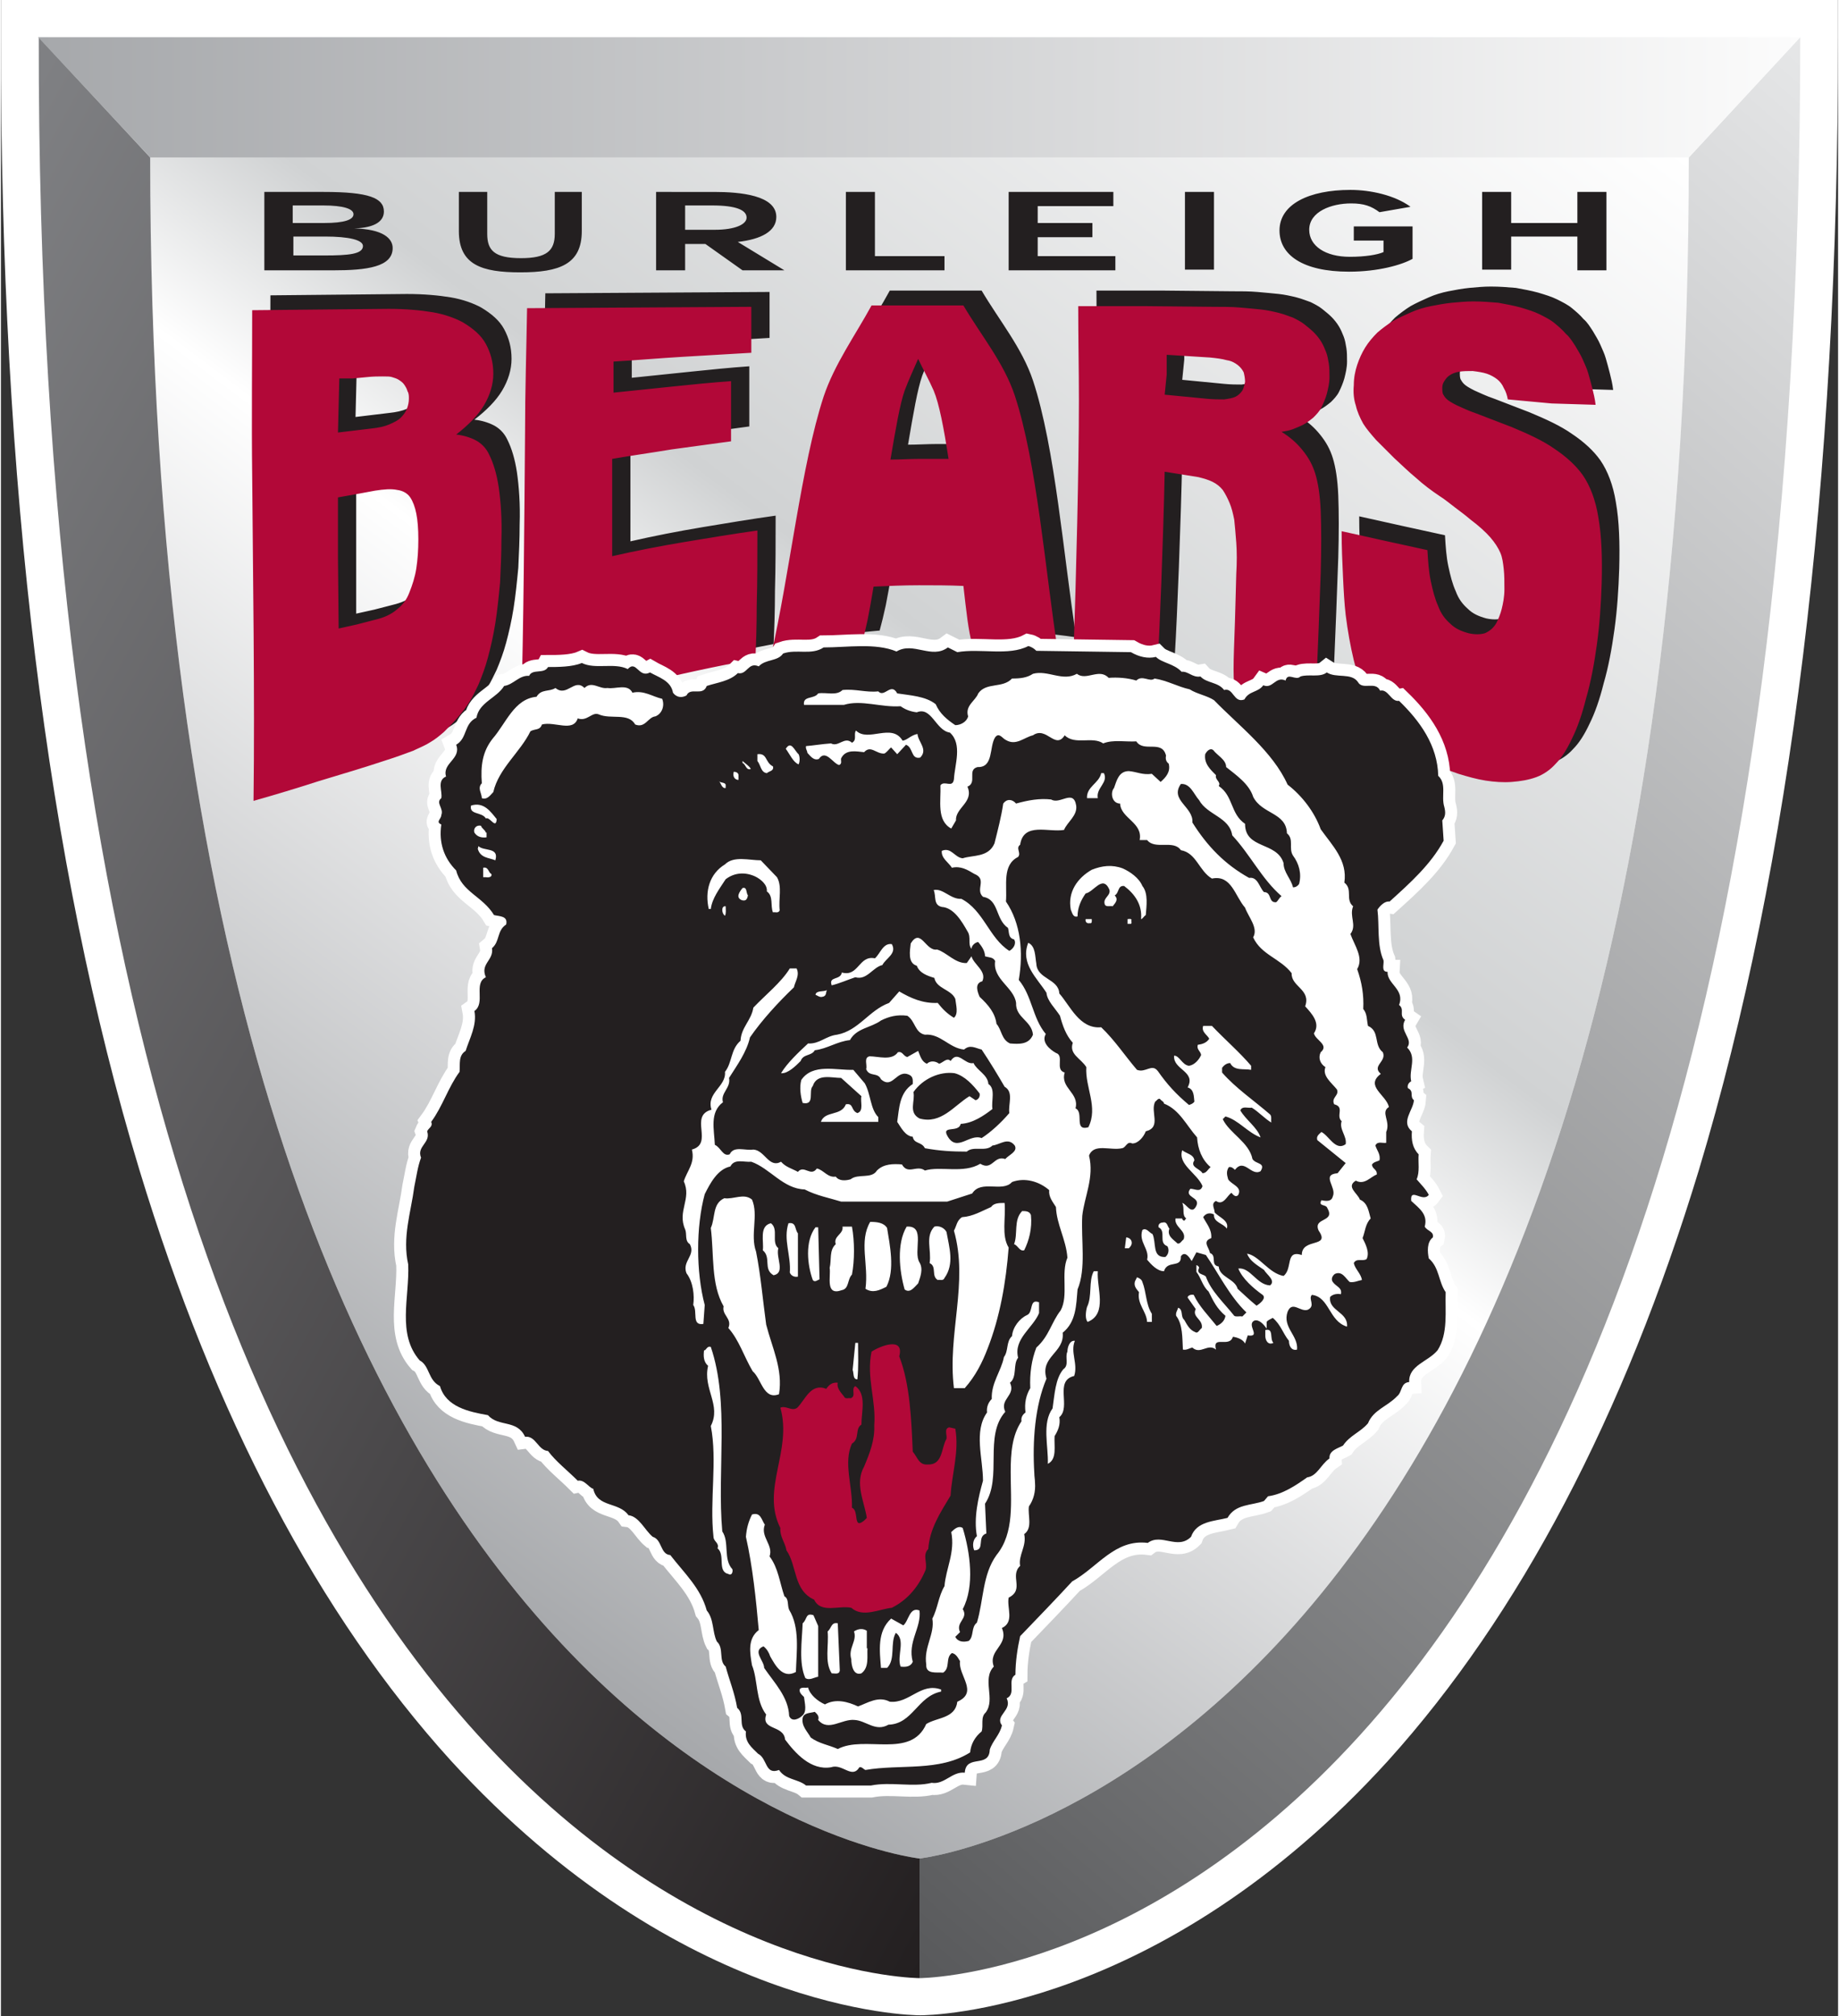 <svg xmlns="http://www.w3.org/2000/svg" xmlns:xlink="http://www.w3.org/1999/xlink" id="Layer_1" x="0px" y="0px" viewBox="0 0 272 298.3" style="enable-background:new 0 0 272 298.3;" xml:space="preserve" width="136" height="149"><rect x="0" y="0" width="272" height="298.3" fill="#333333" stroke="none"/> <style type="text/css"> .st0{fill:#FFFFFF;} .st1{fill:url(#SVGID_1_);} .st2{fill:url(#SVGID_00000070116715863250105570000009972656377712538301_);} .st3{fill:url(#SVGID_00000153707706463188887230000011136165652140062641_);} .st4{fill-rule:evenodd;clip-rule:evenodd;fill:#231F20;} .st5{fill-rule:evenodd;clip-rule:evenodd;fill:#B20838;} .st6{fill:#FFFFFF;stroke:#FFFFFF;stroke-width:3.556;stroke-miterlimit:3.864;} .st7{fill:#231F20;} .st8{fill:#B20838;} .st9{fill:url(#SVGID_00000086674897859144459630000007086515499103237263_);} </style> <g> <path class="st0" d="M272,0v5.5c0,66-7,122.4-20.6,167.6c-11.1,36.5-26.6,65.9-46,87.4c-33.9,37.3-67.9,37.7-69.3,37.7 c-1.4,0-35.5-0.5-69.5-37.7c-19.5-21.5-35-50.9-46.1-87.4C6.8,127.9-0.1,71.6,0,5.5L0,0H272z"></path> </g> <linearGradient id="SVGID_1_" gradientUnits="userSpaceOnUse" x1="43.691" y1="215.999" x2="211.006" y2="-6.034"> <stop offset="0" style="stop-color:#A6A8AB"></stop> <stop offset="0.436" style="stop-color:#FFFFFF"></stop> <stop offset="0.551" style="stop-color:#D0D2D3"></stop> <stop offset="1" style="stop-color:#FFFFFF"></stop> </linearGradient> <path class="st1" d="M136,23.3H22.1C22.1,262.4,136,275,136,275s113.9-12.6,113.9-251.7H136L136,23.3z"></path> <linearGradient id="SVGID_00000057148829328411439760000005888866975704960431_" gradientUnits="userSpaceOnUse" x1="111.422" y1="271.35" x2="309.751" y2="43.198"> <stop offset="0" style="stop-color:#58595B"></stop> <stop offset="1" style="stop-color:#E6E7E8"></stop> </linearGradient> <path style="fill:url(#SVGID_00000057148829328411439760000005888866975704960431_);" d="M266.4,5.5 c0,287.1-130.4,287.2-130.4,287.2V275c0,0,113.9-12.6,113.9-251.7L266.4,5.5L266.4,5.5z"></path> <linearGradient id="SVGID_00000101093168016832670280000010921111305987101358_" gradientUnits="userSpaceOnUse" x1="179.824" y1="213.64" x2="-41.715" y2="90.839"> <stop offset="2.851236e-04" style="stop-color:#231F20"></stop> <stop offset="1" style="stop-color:#808184"></stop> </linearGradient> <path style="fill:url(#SVGID_00000101093168016832670280000010921111305987101358_);" d="M22.1,23.3C22.1,262.4,136,275,136,275 l0,17.7c0,0-130.8-0.1-130.4-287.2L22.1,23.3L22.1,23.3z"></path> <path class="st4" d="M52.3,33.8c3.3-0.1,4.4-1.2,4.4-2.5c0-2-2.2-2.9-8.9-2.9h-8.8v11.6h10.2c5,0,8.8-0.5,8.8-3.3 C58,35.3,56.6,33.9,52.3,33.8L52.3,33.8L52.3,33.8z M43.2,30.4h4.5c3,0,4.5,0.5,4.5,1.3c0,0.8-1.3,1.3-4.4,1.3h-4.6V30.4L43.2,30.4z M43.2,35H48c3.5,0,5.6,0.5,5.6,1.4c0,1.2-2.1,1.4-5.7,1.4h-4.6V35L43.2,35z M86,28.4v5.8c0,4.9-3.3,6.1-9.1,6.1 c-5.7,0-9.1-1.1-9.1-6.1v-5.8h4.2v6.2c0,2.4,1,3.6,5,3.6c3.8,0,5-1.1,5-3.6v-6.2H86L86,28.4z M109.1,35.8c3.5-0.4,5.7-1.6,5.7-3.7 c0-3.2-5.3-3.7-9.2-3.7H97v11.6h4.3v-3.9h3l5.5,3.9h6.2L109.1,35.8L109.1,35.8z M101.3,34v-3.6h4c3.6,0,5.1,0.7,5.1,1.8 c0,1-1.7,1.8-4.7,1.8H101.3L101.3,34z M139.7,37.9v2.1h-14.6V28.4h4.3v9.5H139.7L139.7,37.9z M153.5,33h8.1v2.1h-8.1v2.8H165v2.1 h-15.8V28.4h15.5v2.1h-11.2V33L153.5,33z M179.6,39.9h-4.3V28.4h4.3V39.9L179.6,39.9z M209,33.7v4.6c-1.6,0.9-5.1,1.9-9.4,1.9 c-6.9,0-10.3-2.5-10.3-6.1c0-3.9,4.4-6,10.5-6c3,0,6.6,0.8,8.9,2.5l-4.6,0.8c-1.2-0.9-2.3-1.3-4.2-1.3c-2.9,0-6.2,1.2-6.2,3.9 c0,2.4,2.4,4,6,4c2.3,0,4.1-0.3,5-0.7v-1.7h-4.4v-2.1H209L209,33.7z M237.7,28.4v11.6h-4.3V35h-9.8v4.9h-4.3V28.4h4.3v4.6h9.8v-4.6 H237.7L237.7,28.4z"></path> <path class="st4" d="M40.1,116.3c0.2-15.5-0.1-34.5-0.2-48.2c-0.1-8.1,0-16.3,0-24.4L50,43.6l10.1-0.1c2.5,0,4.7,0.2,6.5,0.5 c1.8,0.3,3.4,0.9,4.5,1.5c1.5,0.9,2.7,1.9,3.4,3.2c0.7,1.3,1.1,2.7,1.1,4.4c0,1.6-0.5,3.2-1.4,4.7c-0.9,1.5-2.3,2.9-4.1,4.3 c1,0.1,2,0.4,2.8,0.8c0.8,0.4,1.6,1.1,2.1,2.2c0.6,1.2,1.1,2.8,1.4,4.8c0.3,2.1,0.5,4.7,0.4,7.7c0,2.2-0.1,4.3-0.2,6.4 c-0.2,2.1-0.4,4.1-0.7,6c-0.3,1.9-0.7,3.6-1.1,5.1c-0.4,1.5-0.9,2.8-1.4,4c-0.4,0.8-0.8,1.7-1.3,2.5c-0.5,0.8-1.1,1.6-1.8,2.4 c-0.7,0.8-1.4,1.5-2,2.1c-0.7,0.6-1.3,1.1-2,1.5c-0.7,0.4-1.5,0.8-2.6,1.3c-1.1,0.4-2.4,0.9-4,1.4c-3.3,1.1-6.7,2.1-10,3.1 C46.5,114.4,43.3,115.4,40.1,116.3L40.1,116.3z M52.7,53.7l-0.1,4l-0.1,4l2.5-0.3l2.5-0.3c1-0.1,1.9-0.3,2.6-0.6 c0.7-0.3,1.3-0.6,1.7-1c0.4-0.4,0.7-0.8,0.9-1.3c0.2-0.5,0.3-1,0.3-1.5c0-0.4,0-0.8-0.2-1.1c-0.1-0.4-0.3-0.7-0.5-1 c-0.2-0.3-0.5-0.5-0.8-0.7c-0.3-0.2-0.7-0.3-1-0.4c-0.3-0.1-0.7-0.1-1.4-0.1c-0.6,0-1.4,0-2.3,0.1l-2.1,0.2L52.7,53.7L52.7,53.7z M52.6,71.4l0,8.9l0,10.5l2.7-0.6l2.7-0.7c1.3-0.3,2.4-0.8,3.2-1.5c0.9-0.7,1.5-1.5,1.9-2.6c0.4-1,0.8-2.2,1-3.5 c0.2-1.3,0.3-2.7,0.3-4.3c0-1.5-0.1-2.8-0.3-3.8c-0.2-1-0.5-1.8-0.9-2.4c-0.4-0.6-1.1-1-1.9-1.1c-0.9-0.2-2-0.1-3.3,0.1l-2.7,0.5 L52.6,71.4L52.6,71.4z M79.7,104c5.7-1.7,11.5-3.4,17.3-4.9c5.8-1.5,11.6-2.7,17.4-3.8c0.1-2.1,0.2-4.8,0.2-7.9 c0.1-3.5,0.1-7.2,0.1-11.1c-3.6,0.5-7.2,1.1-10.8,1.7c-3.6,0.6-7.2,1.3-10.7,2.1l0-7.7l0-6.7c2.9-0.5,5.8-0.9,8.8-1.4 c2.9-0.4,5.8-0.8,8.8-1.2l0-5.6l0-3.3c-2.9,0.2-5.8,0.5-8.7,0.8c-2.9,0.3-5.8,0.6-8.7,0.9l0-2.3l0-2.3c3.4-0.2,6.8-0.5,10.2-0.7 c3.4-0.2,6.8-0.4,10.2-0.6l0-3.4l0-3.4l-16.6,0.1l-16.6,0.1c-0.1,6.1-0.3,12.3-0.3,18.4C80.1,73.5,80.1,90.5,79.7,104L79.7,104z M116.7,94.9c2.8-12.3,4.5-28.3,7.8-38.4c1.6-4.8,4.7-9.1,7.1-13.5l6.8,0l6.8,0c2.6,4.4,6,8.5,7.6,13.3c3.3,10,4.5,25.8,6.4,38 c-2-0.3-4-0.5-6-0.7c-2-0.2-4.1-0.4-6.1-0.5l-0.3,0l-0.3,0c-0.3-1-0.5-2.2-0.7-3.6c-0.2-1.5-0.4-3.2-0.6-5c-2.2-0.1-4.4-0.1-6.6-0.1 c-2.2,0-4.5,0.1-6.7,0.2c-0.3,1.8-0.6,3.5-0.9,5c-0.3,1.4-0.6,2.6-0.9,3.7c-2.2,0.2-4.4,0.4-6.6,0.7 C121.1,94.2,118.9,94.6,116.7,94.9L116.7,94.9z M138.4,50.9c-0.7,1.6-1.4,3.1-2,4.7c-0.7,2-1.3,5.5-2.1,10.2c1.4,0,2.9-0.1,4.3-0.1 c1.4,0,2.9,0,4.3,0c-0.7-4.6-1.4-8.2-2.2-10.1C140.1,54,139.2,52.4,138.4,50.9L138.4,50.9z M161.5,94.6c0.4-12,0.8-27.5,0.8-37.7 c0-4.6-0.1-9.2-0.1-13.9l10,0l10,0.1c1.4,0,2.7,0,3.8,0.1c1.2,0.1,2.2,0.2,3.2,0.3c0.9,0.1,1.8,0.3,2.6,0.5c0.8,0.2,1.5,0.5,2.1,0.7 c0.6,0.3,1.2,0.6,1.7,1c0.5,0.4,1,0.8,1.4,1.2c0.4,0.4,0.8,0.9,1.1,1.4c0.3,0.5,0.5,1,0.7,1.5c0.2,0.5,0.3,1.1,0.4,1.7 c0.1,0.6,0.1,1.3,0.1,2c0,0.9-0.2,1.7-0.4,2.5c-0.2,0.7-0.5,1.4-0.8,2c-0.3,0.6-0.8,1.1-1.2,1.5c-0.5,0.4-1,0.8-1.6,1.1 c-0.4,0.2-0.9,0.4-1.4,0.6c-0.5,0.2-1.1,0.3-1.7,0.4c1.3,0.8,2.3,1.7,3.1,2.7c0.9,1.1,1.5,2.2,1.9,3.5c0.4,1.3,0.7,3.1,0.8,5.5 c0.1,2.5,0.1,5.6,0,9.2c-0.1,2.8-0.2,5.5-0.3,8.1c-0.1,2.6-0.2,5-0.3,7.3c0,0.9-0.1,1.6,0,2.2c0,0.5,0,0.8,0.1,1 c0.1,0.2,0.2,0.4,0.3,0.6c0.2,0.2,0.3,0.3,0.6,0.4l-0.1,1l-0.1,0.9c-2.2-0.7-4.3-1.4-6.5-2c-2.1-0.6-4.3-1.3-6.4-1.9 c-0.1-0.7-0.2-1.8-0.2-3.4c0-1.7,0.1-4,0.2-6.9l0.1-3.5l0.1-3.7c0.1-1.7,0.1-3.2,0-4.6c-0.1-1.3-0.2-2.5-0.3-3.4 c-0.2-1-0.4-1.8-0.7-2.5c-0.3-0.7-0.6-1.3-1-1.9c-0.4-0.5-0.9-0.9-1.5-1.2c-0.6-0.3-1.3-0.5-2.1-0.7l-2.5-0.4l-2.5-0.4 c-0.1,5.3-0.3,10.9-0.5,16.5c-0.2,5.2-0.4,9.7-0.6,13c-2-0.5-4-0.9-6-1.3C165.5,95.3,163.5,95,161.5,94.6L161.5,94.6z M174.9,56.2 l3.1,0.3l3.1,0.3c1,0.1,1.9,0.1,2.6,0.1c0.7-0.1,1.3-0.2,1.7-0.4c0.4-0.2,0.7-0.5,1-0.9c0.2-0.4,0.3-0.8,0.4-1.3 c0-0.5-0.1-1-0.2-1.4c-0.2-0.4-0.5-0.8-0.9-1.1c-0.4-0.3-0.9-0.6-1.6-0.7c-0.7-0.2-1.5-0.3-2.5-0.4l-3.2-0.2l-3.2-0.2l0,2.9 L174.9,56.2L174.9,56.2z M238.7,57.7c-0.1-0.9-0.3-1.7-0.5-2.5c-0.2-0.8-0.4-1.5-0.6-2.2c-0.2-0.7-0.5-1.3-0.8-2 c-0.3-0.7-0.7-1.3-1.1-2c-0.4-0.6-0.8-1.3-1.4-1.8c-0.5-0.6-1.1-1.1-1.7-1.6c-0.6-0.5-1.4-0.9-2.2-1.3c-0.8-0.4-1.8-0.7-2.8-1 c-1.1-0.3-2.2-0.5-3.3-0.7c-1.2-0.1-2.4-0.2-3.7-0.2c-1.1,0-2.1,0.1-3.2,0.2c-1,0.1-2.1,0.3-3.1,0.5c-1,0.2-2,0.5-2.9,0.9 c-0.9,0.4-1.8,0.8-2.7,1.3c-0.8,0.5-1.6,1.1-2.3,1.7c-0.7,0.7-1.3,1.4-1.8,2.2c-0.5,0.8-0.9,1.7-1.2,2.6c-0.3,0.9-0.5,1.9-0.5,3 c-0.1,1.1,0,2.1,0.3,3c0.2,0.9,0.6,1.8,1.1,2.7c0.5,0.8,1.2,1.6,1.9,2.4c0.8,0.8,1.7,1.7,2.7,2.7c1.1,1,2.1,2,3.2,2.9 c1.1,1,2.3,1.9,3.5,2.7c0.8,0.5,1.5,1.1,2.3,1.7c0.8,0.6,1.6,1.2,2.3,1.8c1.2,0.9,2.2,1.8,2.9,2.6c0.7,0.8,1.2,1.6,1.5,2.3 c0.3,0.7,0.4,1.5,0.5,2.4c0.1,0.9,0.1,1.9,0.1,3c0,1.1-0.2,2.1-0.4,2.9c-0.2,0.8-0.5,1.5-0.8,2.1c-0.4,0.7-1,1.2-1.7,1.5 c-0.7,0.2-1.5,0.2-2.4,0c-1.1-0.3-2-0.7-2.7-1.4c-0.8-0.7-1.4-1.5-1.8-2.6c-0.5-1.1-0.8-2.3-1.1-3.7c-0.3-1.4-0.4-2.9-0.5-4.6 l-6.4-1.4l-6.3-1.4c0,2.4,0.1,4.6,0.2,6.7c0.1,2.1,0.2,4,0.4,5.7c0.3,2.4,0.7,4.6,1.2,6.7c0.5,2,1.1,3.8,1.8,5.5 c0.7,1.6,1.5,3,2.5,4.2c0.9,1.2,2,2.2,3.2,3.1c1.2,0.9,2.5,1.6,3.8,2.3c1.3,0.6,2.7,1.2,4.2,1.7c1.3,0.4,2.7,0.8,4,1 c1.3,0.2,2.6,0.3,3.9,0.2c1.3-0.1,2.5-0.3,3.6-0.7c1.1-0.4,2.1-1.1,2.9-2c0.9-0.9,1.7-2.2,2.4-3.7c0.8-1.6,1.5-3.6,2.1-6 c0.7-2.4,1.2-5.1,1.6-8c0.4-2.9,0.6-5.9,0.7-9c0.1-3.7,0-7-0.5-9.8c-0.4-2.5-1.2-4.6-2.3-6.2c-1-1.4-2.4-2.7-4.2-3.9 c-1.7-1.2-3.9-2.2-6.3-3.2l-2.6-1l-2.6-1c-1.2-0.4-2.2-0.9-2.9-1.2c-0.8-0.4-1.3-0.7-1.6-1c-0.2-0.2-0.4-0.5-0.5-0.7 c-0.1-0.3-0.1-0.6-0.1-0.9c0-0.4,0.1-0.7,0.3-1c0.2-0.3,0.4-0.6,0.7-0.8c0.4-0.3,0.9-0.5,1.5-0.6c0.6-0.1,1.3-0.1,2-0.1 c0.8,0.1,1.5,0.2,2.1,0.4c0.6,0.2,1.1,0.5,1.5,0.8c0.4,0.3,0.8,0.8,1,1.3c0.3,0.5,0.5,1.1,0.6,1.7l6.5,0.6L238.7,57.7L238.7,57.7z"></path> <path class="st5" d="M37.4,118.5c0.2-15.5-0.1-34.5-0.2-48.2c-0.1-8.1,0-16.3,0-24.4l10.1-0.1l10.1-0.1c2.5,0,4.7,0.2,6.5,0.5 c1.8,0.3,3.4,0.9,4.5,1.5c1.5,0.9,2.7,1.9,3.4,3.2c0.7,1.3,1.1,2.7,1.1,4.4c0,1.6-0.5,3.2-1.4,4.7c-0.9,1.5-2.3,2.9-4.1,4.3 c1,0.1,2,0.4,2.8,0.8c0.8,0.4,1.6,1.1,2.1,2.2c0.6,1.2,1.1,2.8,1.4,4.8c0.3,2.1,0.5,4.7,0.4,7.7c0,2.2-0.1,4.3-0.2,6.4 c-0.2,2.1-0.4,4.1-0.7,6c-0.3,1.9-0.7,3.6-1.1,5.1c-0.4,1.5-0.9,2.8-1.4,4c-0.4,0.8-0.8,1.7-1.3,2.5c-0.5,0.8-1.1,1.6-1.8,2.4 c-0.7,0.8-1.4,1.5-2,2.1c-0.7,0.6-1.3,1.1-2,1.5c-0.6,0.4-1.5,0.8-2.6,1.3c-1.1,0.4-2.4,0.9-4,1.4c-3.3,1.1-6.7,2.1-10,3.1 C43.9,116.6,40.6,117.6,37.4,118.5L37.4,118.5z M50.1,56L50,60l-0.1,4l2.5-0.3l2.5-0.3c1-0.1,1.9-0.3,2.6-0.6c0.7-0.3,1.3-0.6,1.7-1 c0.4-0.4,0.7-0.8,0.9-1.3c0.2-0.5,0.3-1,0.3-1.5c0-0.4,0-0.8-0.2-1.1c-0.1-0.4-0.3-0.7-0.5-1c-0.2-0.3-0.5-0.5-0.8-0.7 c-0.3-0.2-0.7-0.3-1-0.4c-0.3-0.1-0.7-0.1-1.4-0.1c-0.6,0-1.4,0-2.3,0.1l-2.1,0.2L50.1,56L50.1,56z M49.9,73.6l0,8.9L50,93l2.7-0.6 l2.7-0.7c1.3-0.3,2.4-0.8,3.2-1.5c0.9-0.7,1.5-1.5,1.9-2.6c0.4-1,0.8-2.2,1-3.5c0.2-1.3,0.3-2.7,0.3-4.3c0-1.5-0.1-2.8-0.3-3.8 c-0.2-1-0.5-1.8-0.9-2.4c-0.4-0.6-1.1-1-1.9-1.1c-0.9-0.2-2-0.1-3.3,0.1l-2.7,0.5L49.9,73.6L49.9,73.6z M77,106.2 c5.7-1.7,11.5-3.4,17.3-4.9c5.8-1.5,11.6-2.7,17.4-3.8c0.1-2.1,0.2-4.8,0.2-7.9c0.1-3.5,0.1-7.2,0.1-11.1c-3.6,0.5-7.2,1.1-10.8,1.7 c-3.6,0.6-7.2,1.3-10.7,2.1l0-7.7l0-6.7c2.9-0.5,5.8-0.9,8.8-1.4c2.9-0.4,5.8-0.8,8.8-1.2l0-5.6l0-3.3c-2.9,0.2-5.8,0.5-8.7,0.8 c-2.9,0.3-5.8,0.6-8.7,0.9l0-2.3l0-2.3c3.4-0.2,6.8-0.5,10.2-0.7c3.4-0.2,6.8-0.4,10.2-0.6l0-3.4l0-3.4l-16.6,0.1l-16.6,0.1 c-0.1,6.1-0.3,12.3-0.3,18.4C77.5,75.7,77.4,92.7,77,106.2L77,106.2z M114,97.1c2.8-12.3,4.5-28.3,7.8-38.4 c1.6-4.8,4.7-9.1,7.1-13.5l6.8,0l6.8,0c2.6,4.4,6,8.5,7.6,13.3c3.3,10,4.5,25.8,6.4,38c-2-0.3-4-0.5-6-0.7c-2-0.2-4.1-0.4-6.1-0.5 l-0.3,0l-0.3,0c-0.3-1-0.5-2.2-0.7-3.6c-0.2-1.5-0.4-3.2-0.6-5c-2.2-0.1-4.4-0.1-6.6-0.1c-2.2,0-4.5,0.1-6.7,0.2 c-0.3,1.8-0.6,3.5-0.9,5c-0.3,1.4-0.6,2.6-0.9,3.7c-2.2,0.2-4.4,0.4-6.6,0.7C118.5,96.4,116.2,96.8,114,97.1L114,97.1z M135.8,53.1 c-0.7,1.6-1.4,3.1-2,4.7c-0.7,2-1.3,5.5-2.1,10.2c1.4,0,2.9-0.1,4.3-0.1c1.4,0,2.9,0,4.3,0c-0.7-4.6-1.4-8.2-2.2-10.1 C137.4,56.2,136.5,54.6,135.8,53.1L135.8,53.1z M158.8,96.9c0.4-12,0.8-27.5,0.8-37.7c0-4.6-0.1-9.2-0.1-13.9l10,0l10,0.1 c1.4,0,2.7,0,3.9,0.1c1.2,0.1,2.2,0.2,3.2,0.3c0.9,0.1,1.8,0.3,2.6,0.5c0.8,0.2,1.5,0.5,2.1,0.7c0.6,0.3,1.2,0.6,1.7,1 c0.5,0.4,1,0.8,1.4,1.2c0.4,0.4,0.8,0.9,1.1,1.4c0.3,0.5,0.5,1,0.7,1.5c0.2,0.5,0.3,1.1,0.4,1.7c0.1,0.6,0.1,1.3,0.1,2 c0,0.9-0.2,1.7-0.4,2.5c-0.2,0.7-0.5,1.4-0.8,2c-0.3,0.6-0.8,1.1-1.2,1.5c-0.5,0.4-1,0.8-1.6,1.1c-0.4,0.2-0.9,0.4-1.4,0.6 c-0.5,0.2-1.1,0.3-1.7,0.4c1.3,0.8,2.3,1.7,3.1,2.7c0.9,1.1,1.5,2.2,1.9,3.5c0.4,1.3,0.7,3.1,0.8,5.5c0.1,2.5,0.1,5.6,0,9.2 c-0.1,2.8-0.2,5.5-0.3,8.1c-0.1,2.6-0.2,5-0.3,7.3c0,0.9-0.1,1.6,0,2.2c0,0.5,0,0.8,0.1,1c0.1,0.2,0.2,0.4,0.3,0.6 c0.2,0.2,0.3,0.3,0.6,0.4l-0.1,1l-0.1,0.9c-2.2-0.7-4.3-1.4-6.5-2c-2.1-0.6-4.3-1.3-6.4-1.9c-0.1-0.7-0.2-1.8-0.2-3.4 c0-1.7,0.1-4,0.2-6.9l0.1-3.5l0.1-3.7c0.1-1.7,0.1-3.2,0-4.6c-0.1-1.3-0.2-2.5-0.3-3.4c-0.2-1-0.4-1.8-0.7-2.5 c-0.3-0.7-0.6-1.3-1-1.9c-0.4-0.5-0.9-0.9-1.5-1.2c-0.6-0.3-1.3-0.5-2.1-0.7l-2.5-0.4l-2.5-0.4c-0.1,5.3-0.3,10.9-0.5,16.5 c-0.2,5.2-0.4,9.7-0.6,13c-2-0.5-4-0.9-6-1.3C162.9,97.6,160.8,97.2,158.8,96.9L158.8,96.9z M172.3,58.4l3.1,0.3l3.1,0.3 c1,0.1,1.9,0.1,2.6,0.1c0.7-0.1,1.3-0.2,1.7-0.4c0.4-0.2,0.7-0.5,1-0.9c0.2-0.4,0.3-0.8,0.4-1.3c0-0.5-0.1-1-0.2-1.4 c-0.2-0.4-0.5-0.8-0.9-1.1c-0.4-0.3-0.9-0.6-1.6-0.7c-0.7-0.2-1.5-0.3-2.5-0.4l-3.2-0.2l-3.2-0.2l0,2.9L172.3,58.4L172.3,58.4z M236.1,59.9c-0.1-0.9-0.3-1.7-0.5-2.5c-0.2-0.8-0.4-1.5-0.6-2.2c-0.2-0.7-0.5-1.3-0.8-2c-0.3-0.7-0.7-1.3-1.1-2 c-0.4-0.6-0.8-1.3-1.4-1.8c-0.5-0.6-1.1-1.1-1.7-1.6c-0.6-0.5-1.4-0.9-2.2-1.3c-0.8-0.4-1.8-0.7-2.8-1c-1.1-0.3-2.2-0.5-3.3-0.7 c-1.2-0.1-2.4-0.2-3.7-0.2c-1.1,0-2.1,0.1-3.2,0.2c-1,0.1-2.1,0.3-3.1,0.5c-1,0.2-2,0.5-2.9,0.9c-0.9,0.4-1.8,0.8-2.7,1.3 c-0.8,0.5-1.6,1.1-2.3,1.7c-0.7,0.7-1.3,1.4-1.8,2.2c-0.5,0.8-0.9,1.7-1.2,2.6c-0.3,0.9-0.5,1.9-0.5,3c-0.1,1.1,0,2.1,0.3,3 c0.2,0.9,0.6,1.8,1.1,2.7c0.5,0.8,1.2,1.6,1.9,2.4c0.8,0.8,1.7,1.7,2.7,2.7c1.1,1,2.1,2,3.2,2.9c1.1,1,2.3,1.9,3.5,2.7 c0.8,0.5,1.5,1.1,2.3,1.7c0.8,0.6,1.6,1.2,2.3,1.8c1.2,0.9,2.2,1.8,2.9,2.6c0.7,0.8,1.2,1.6,1.5,2.3c0.3,0.7,0.4,1.5,0.5,2.4 c0.1,0.9,0.1,1.9,0.1,3c0,1.1-0.2,2.1-0.4,2.9c-0.2,0.8-0.5,1.5-0.8,2.1c-0.4,0.7-1,1.2-1.7,1.5c-0.7,0.2-1.5,0.2-2.4,0 c-1.1-0.3-2-0.7-2.7-1.4c-0.8-0.7-1.4-1.5-1.8-2.6c-0.5-1.1-0.8-2.3-1.1-3.7c-0.3-1.4-0.4-2.9-0.5-4.6l-6.4-1.4l-6.3-1.4 c0,2.4,0.1,4.6,0.2,6.7c0.1,2.1,0.2,4,0.4,5.7c0.3,2.4,0.7,4.6,1.2,6.7c0.5,2,1.1,3.8,1.8,5.5c0.7,1.6,1.5,3,2.5,4.2 c0.9,1.2,2,2.2,3.2,3.1c1.2,0.9,2.5,1.6,3.8,2.3c1.3,0.6,2.7,1.2,4.2,1.7c1.3,0.4,2.7,0.8,4,1c1.3,0.2,2.6,0.3,3.9,0.2 c1.3-0.1,2.5-0.3,3.6-0.7c1.1-0.4,2.1-1.1,2.9-2c0.9-0.9,1.7-2.2,2.4-3.7c0.8-1.6,1.5-3.6,2.1-6c0.7-2.4,1.2-5.1,1.6-8 c0.4-2.9,0.6-5.9,0.7-9c0.1-3.7,0-7-0.5-9.8c-0.4-2.5-1.2-4.6-2.3-6.2c-1-1.4-2.4-2.7-4.2-3.9c-1.7-1.2-3.9-2.2-6.3-3.2l-2.6-1 l-2.6-1c-1.2-0.4-2.2-0.9-2.9-1.2c-0.8-0.4-1.3-0.7-1.6-1c-0.2-0.2-0.4-0.5-0.5-0.7c-0.1-0.3-0.1-0.6-0.1-0.9c0-0.4,0.1-0.7,0.3-1 c0.2-0.3,0.4-0.6,0.7-0.8c0.4-0.3,0.9-0.5,1.5-0.6c0.6-0.1,1.3-0.1,2-0.1c0.8,0.1,1.5,0.2,2.1,0.4c0.6,0.2,1.1,0.5,1.5,0.8 c0.4,0.3,0.8,0.8,1,1.3c0.3,0.5,0.5,1.1,0.6,1.7l6.5,0.6L236.1,59.9L236.1,59.9z"></path> <path class="st6" d="M132.6,96.4c2.5-1.5,5.2,1.2,7.6-0.6l1.4,0.7c3.4-0.6,7.6,0.6,10.5-0.9c0.5,0.1,0.9,0.4,1.2,0.7l14,0.2 c1.2,0.7,2.5,1,3.7,0.7c0.9,0.9,2.7,1,3.8,2.2c1-0.1,1.6,0.9,2.8,0.7c0.9,1,2.6,0.8,3.5,2c1.4-0.4,1.4,2,3,1.4c0.7-1.3,2-1,2.8-2.1 c1.4,0.6,1.8-1.4,3.3-0.7c0.3-1.3,1.5,0.1,2.2-0.6c1.2-0.4,2.9,0.2,3.9-0.6c1.4,0.9,3.6,0,4.6,1.4c0.7,1.3,2.6-0.2,3.3,1.3 c1.2-0.3,1.6,1.7,2.8,1.5c3.1,3,5.7,6.6,5.8,11.1c1.3,1.2,0.4,3,0.9,4.6c0.2,0.8,0.2,1.4-0.3,2l0.2,3c-1.9,3.5-4.9,6.2-8,9 c-0.7-0.1-1.4,0.6-1.8,1.2c0.3,2.3-0.1,5.3,0.9,7.5c0.1,0.6-0.4,1.7,0.6,1.7c-0.1,1.8,2.6,2.6,1.7,4.9c0.9,0.7-0.1,1.5,0.9,2.2 c-1,1.7,1.3,2.8,0.3,4.1c1.5,1.5,0.2,3.3,0.6,5c-0.4,0.2-0.6,0.6-0.5,1c1,0.5,0.2,1.2,0.9,1.8c-0.1,1.5-2,3.2-0.3,4.6 c-0.1,1.3,0.1,2.5,1,3.4c-0.1,1.2,0.2,2.6-0.3,3.7c0.6,0.7,1.4,1.5,1.8,2.3c-0.9,1.2-2.8-1.2-2.6,0.9c1.2,1.1,2.5,2,2,3.8 c0.4,0.7,1.4,0.7,1.2,1.6c-0.9,0.7-0.8,2.1-0.6,3.1c1.6,1.4,1.4,3.4,2.5,5c-0.1,2.8,0.4,6.1-1.2,8.6c-1.4,1.7-4.3,2.2-4.2,4.7 c-1.3,0.1-1,1.5-1.8,2.1c-1.4,1.5-3.5,2-4.3,4c-1.1,1.3-2.7,1.8-3.7,3.3c-0.7,0.4-2.1,0.7-2,1.9c-1.3,0.9-1.8,2.6-3.3,2.8 c-1.7,1.2-3.6,2.5-5.8,2.8l-0.6,0.7c-1.9,0.7-4.2,0.4-5.4,2.5c-2,0.5-4.6,0.5-5.4,2.8c-2,2-4.4-0.6-6.4,0.9 c-4.9-0.6-7.4,3.6-11.2,5.7c-2.3,2.5-5.2,5.5-7.7,8.1c-0.4,1.8-0.7,3.8-0.7,5.7c-1.3,0.8,0.2,2.8-1.3,3.5c0.9,1.8-1.8,2.5-0.7,4 c-0.3,1.4-1.4,2.3-1.8,3.6c-0.1,2.8-3.5,0.6-3.7,3.4c-1.9-0.2-3,1.8-4.9,1.5c-2.8,0.7-6-0.2-9,0.4h-9.6c-1.2-1-3-0.8-4-2.3 c-2.1,0.8-1.7-1.7-3.1-2.4c-0.9-0.9-2-1.7-1.8-3.3c-1.2-0.9-0.1-2.5-1.3-3.5c-0.4-2.3-1.1-3.9-1.7-6.1c-1.1-0.9-0.2-2.7-1.3-3.7 c-0.7-1.4-0.4-3.3-1.5-4.6c-0.9-3.3-3.3-5.5-5.4-8.2c-1.5-0.1-1.2-2.3-2.6-2.7c-1.2-1-2-3-3.6-3.2c-1.4-2-4.6-1.1-5.2-3.9 c-0.7-0.2-1.3-1.4-2.3-1.2c-1.5-1.5-3.3-2.9-4.4-4.4c-1.5-0.1-1.8-2.3-3.4-2.1c-1.2-2.6-3.9-1.4-5.5-3.2c-2.8-0.5-6.2-1.2-7.1-4.3 c-1.8-0.9-1.5-3-3-3.8c-3.4-3.9-1.5-9.3-1.7-14.2c-0.9-4,0.4-7.7,0.9-11.5c0.3-1.4,0.5-3,1-4.3c-0.7-1.7,1.5-2.2,0.9-3.9 c0.2-0.5,0.9-0.7,0.6-1.4c1.7-2.3,2.5-5.1,4.2-7.4c0.1-1.2-0.2-2.4,0.9-3.1c0.6-1.9,1.7-3.8,1.3-5.9c1.7-1.2-0.2-4.1,1.7-5 c-0.9-2,1.2-2.5,0.9-4.3c1.2-1,0.7-2.6,2.1-3.5c0.3-1.3-1-1.2-1.8-1.4c-1.7-2.8-4.8-3.4-5.6-6.6c-1.8-1.8-2.6-4.1-2.2-6.8 c-0.9-0.4,0-0.8,0-1.4c0.4-1-0.9-1.8,0-2.5c0.2-1-0.7-2.6,0.7-3.2c-0.6-2,2.3-2.6,1.5-4.7c1.7-1,1.1-3.1,3-4c0.4-2.3,3-2.9,4.1-4.7 c1.4-0.2,2.2-1.6,3.7-1.5c0.5-1.1,2.2-0.2,2.8-1.3c1.4,0,3.6,0,5-0.6c2,1,4.8-0.1,6.8,0.9c1.3-1.4,1.6,1.4,3.3,0.5 c1.2,0.7,3.1,1.2,3.4,3c0.5,0.7,1.3,0.8,2,0.4c0.6-1.3,2.4,0.2,3-1.4c1.5-0.5,3.4-0.7,4.6-1.9c1.4,0.3,1.5-1.7,3.1-1 c1-1.1,2.8-0.7,3.6-1.9c2-0.7,4.2,0.3,6-0.9C125.3,95.8,129.5,95.1,132.6,96.4L132.6,96.4z"></path> <path class="st6" d="M133,200.7c1.6,4.1,1.8,9.4,2,14.1c0.7,0.8,0.9,2,2.2,1.9c2.3,0.1,2-2.5,2.8-3.8c0.1-0.6-0.4-1.5,0.4-1.7 l0.9,0.2c0.6,3.4-0.5,6.6-0.7,9.9c-1.5,2.5-3.1,4.9-3.3,7.9c-0.9,0.9-0.1,2-0.4,3.1c-1,2.4-2.6,4.4-5,5.6c-1.9,0.2-4.3,1.5-6,0 c-1.8-0.4-4.5,0.9-5.5-1.2c-3.1-1.4-2.5-5-4.1-7.3c-0.2-1.2-1-2-0.9-3.3c-2.9-5.8,1.8-11.4,0-17.8c0.8-0.4,1.7,0.6,2.5,0 c1.2-1.2,2-3.7,4.3-2.8c0.4-0.6,0.9-1,1.7-0.9c-0.2,0.7,0.4,1.4,0.9,2c0.2,0.5,0.7,0.2,1,0.3c0.9-0.3,0-1.4,0.7-1.8 c1.7,1.2,0.9,3.8,0.9,5.7c-1,0.6-0.2,2.1-1.4,2.8c-1.3,2.8,0.1,6.3,0,9.5c1.1,0.4,0.1,3.3,1.8,1.9l0.4-0.4c-0.4-2.5-1.8-5.1-0.4-7.6 c0.8-1.9,1.6-3.9,1.5-6.1c0.3-3.7-1.2-7.1-0.4-10.9C130.1,199.2,133.8,197.7,133,200.7L133,200.7z"></path> <path class="st7" d="M132.6,96.4c2.5-1.5,5.2,1.2,7.6-0.6l1.4,0.7c3.4-0.6,7.6,0.6,10.5-0.9c0.5,0.1,0.9,0.4,1.2,0.7l14,0.2 c1.2,0.7,2.5,1,3.7,0.7c0.9,0.9,2.7,1,3.8,2.2c1-0.1,1.6,0.9,2.8,0.7c0.9,1,2.6,0.8,3.5,2c1.4-0.4,1.4,2,3,1.4c0.7-1.3,2-1,2.8-2.1 c1.4,0.6,1.8-1.4,3.3-0.7c0.3-1.3,1.5,0.1,2.2-0.6c1.2-0.4,2.9,0.2,3.9-0.6c1.4,0.9,3.6,0,4.6,1.4c0.7,1.3,2.6-0.2,3.3,1.3 c1.2-0.3,1.6,1.7,2.8,1.5c3.1,3,5.7,6.6,5.8,11.1c1.3,1.2,0.4,3,0.9,4.6c0.2,0.8,0.2,1.4-0.3,2l0.2,3c-1.9,3.5-4.9,6.2-8,9 c-0.7-0.1-1.4,0.6-1.8,1.2c0.3,2.3-0.1,5.3,0.9,7.5c0.1,0.6-0.4,1.7,0.6,1.7c-0.1,1.8,2.6,2.6,1.7,4.9c0.9,0.7-0.1,1.5,0.9,2.2 c-1,1.7,1.3,2.8,0.3,4.1c1.5,1.5,0.2,3.3,0.6,5c-0.4,0.2-0.6,0.6-0.5,1c1,0.5,0.2,1.2,0.9,1.8c-0.1,1.5-2,3.2-0.3,4.6 c-0.1,1.3,0.1,2.5,1,3.4c-0.1,1.2,0.2,2.6-0.3,3.7c0.6,0.7,1.4,1.5,1.8,2.3c-0.9,1.2-2.8-1.2-2.6,0.9c1.2,1.1,2.5,2,2,3.8 c0.4,0.7,1.4,0.7,1.2,1.6c-0.9,0.7-0.8,2.1-0.6,3.1c1.6,1.4,1.4,3.4,2.5,5c-0.1,2.8,0.4,6.1-1.2,8.6c-1.4,1.7-4.3,2.2-4.2,4.7 c-1.3,0.1-1,1.5-1.8,2.1c-1.4,1.5-3.5,2-4.3,4c-1.1,1.3-2.7,1.8-3.7,3.3c-0.7,0.4-2.1,0.7-2,1.9c-1.3,0.9-1.8,2.6-3.3,2.8 c-1.7,1.2-3.6,2.5-5.8,2.8l-0.6,0.7c-1.9,0.7-4.2,0.4-5.4,2.5c-2,0.5-4.6,0.5-5.4,2.8c-2,2-4.4-0.6-6.4,0.9 c-4.9-0.6-7.4,3.6-11.2,5.7c-2.3,2.5-5.2,5.5-7.7,8.1c-0.4,1.8-0.7,3.8-0.7,5.7c-1.3,0.8,0.2,2.8-1.3,3.5c0.9,1.8-1.8,2.5-0.7,4 c-0.3,1.4-1.4,2.3-1.8,3.6c-0.1,2.8-3.5,0.6-3.7,3.4c-1.9-0.2-3,1.8-4.9,1.5c-2.8,0.7-6-0.2-9,0.4h-9.6c-1.2-1-3-0.8-4-2.3 c-2.1,0.8-1.7-1.7-3.1-2.4c-0.9-0.9-2-1.7-1.8-3.3c-1.2-0.9-0.1-2.5-1.3-3.5c-0.4-2.3-1.1-3.9-1.7-6.1c-1.1-0.9-0.2-2.7-1.3-3.7 c-0.7-1.4-0.4-3.3-1.5-4.6c-0.9-3.3-3.3-5.5-5.4-8.2c-1.5-0.1-1.2-2.3-2.6-2.7c-1.2-1-2-3-3.6-3.2c-1.4-2-4.6-1.1-5.2-3.9 c-0.7-0.2-1.3-1.4-2.3-1.2c-1.5-1.5-3.3-2.9-4.4-4.4c-1.5-0.1-1.8-2.3-3.4-2.1c-1.2-2.6-3.9-1.4-5.5-3.2c-2.8-0.5-6.2-1.2-7.1-4.3 c-1.8-0.9-1.5-3-3-3.8c-3.4-3.9-1.5-9.3-1.7-14.2c-0.9-4,0.4-7.7,0.9-11.5c0.3-1.4,0.5-3,1-4.3c-0.7-1.7,1.5-2.2,0.9-3.9 c0.2-0.5,0.9-0.7,0.6-1.4c1.7-2.3,2.5-5.1,4.2-7.4c0.1-1.2-0.2-2.4,0.9-3.1c0.6-1.9,1.7-3.8,1.3-5.9c1.7-1.2-0.2-4.1,1.7-5 c-0.9-2,1.2-2.5,0.9-4.3c1.2-1,0.7-2.6,2.1-3.5c0.3-1.3-1-1.2-1.8-1.4c-1.7-2.8-4.8-3.4-5.6-6.6c-1.8-1.8-2.6-4.1-2.2-6.8 c-0.9-0.4,0-0.8,0-1.4c0.4-1-0.9-1.8,0-2.5c0.2-1-0.7-2.6,0.7-3.2c-0.6-2,2.3-2.6,1.5-4.7c1.7-1,1.1-3.1,3-4c0.4-2.3,3-2.9,4.1-4.7 c1.4-0.2,2.2-1.6,3.7-1.5c0.5-1.1,2.2-0.2,2.8-1.3c1.4,0,3.6,0,5-0.6c2,1,4.8-0.1,6.8,0.9c1.3-1.4,1.6,1.4,3.3,0.5 c1.2,0.7,3.1,1.2,3.4,3c0.5,0.7,1.3,0.8,2,0.4c0.6-1.3,2.4,0.2,3-1.4c1.5-0.5,3.4-0.7,4.6-1.9c1.4,0.3,1.5-1.7,3.1-1 c1-1.1,2.8-0.7,3.6-1.9c2-0.7,4.2,0.3,6-0.9C125.3,95.8,129.5,95.1,132.6,96.4L132.6,96.4z"></path> <path class="st8" d="M133,200.7c1.6,4.1,1.8,9.4,2,14.1c0.7,0.8,0.9,2,2.2,1.9c2.3,0.1,2-2.5,2.8-3.8c0.1-0.6-0.4-1.5,0.4-1.7 l0.9,0.2c0.6,3.4-0.5,6.6-0.7,9.9c-1.5,2.5-3.1,4.9-3.3,7.9c-0.9,0.9-0.1,2-0.4,3.1c-1,2.4-2.6,4.4-5,5.6c-1.9,0.2-4.3,1.5-6,0 c-1.8-0.4-4.5,0.9-5.5-1.2c-3.1-1.4-2.5-5-4.1-7.3c-0.2-1.2-1-2-0.9-3.3c-2.9-5.8,1.8-11.4,0-17.8c0.8-0.4,1.7,0.6,2.5,0 c1.2-1.2,2-3.7,4.3-2.8c0.4-0.6,0.9-1,1.7-0.9c-0.2,0.7,0.4,1.4,0.9,2c0.2,0.5,0.7,0.2,1,0.3c0.9-0.3,0-1.4,0.7-1.8 c1.7,1.2,0.9,3.8,0.9,5.7c-1,0.6-0.2,2.1-1.4,2.8c-1.3,2.8,0.1,6.3,0,9.5c1.1,0.4,0.1,3.3,1.8,1.9l0.4-0.4c-0.4-2.5-1.8-5.1-0.4-7.6 c0.8-1.9,1.6-3.9,1.5-6.1c0.3-3.7-1.2-7.1-0.4-10.9C130.1,199.2,133.8,197.7,133,200.7L133,200.7z"></path> <linearGradient id="SVGID_00000036209042381995313920000008237262438321994909_" gradientUnits="userSpaceOnUse" x1="5.54" y1="14.405" x2="266.437" y2="14.405"> <stop offset="0" style="stop-color:#A6A8AB"></stop> <stop offset="1" style="stop-color:#FCFCFC"></stop> </linearGradient> <polygon style="fill:url(#SVGID_00000036209042381995313920000008237262438321994909_);" points="5.5,5.5 22.1,23.3 249.9,23.3 266.4,5.5 "></polygon> <path class="st0" d="M89.8,101.8c1.2,0.2,3-0.7,3.7,0.7c1.7-0.4,3,0.6,4.4,0.9c0.4,1,0,2.2-1,2.6c-1.1,0.1-1.5,1.8-3,1.2 c-1-1.8-3.6-0.7-5.4-1.5c-1-0.4-1.7,1.1-3.1,0.6c-0.7,2.1-3.4,0.4-5.3,0.9c-0.3,0.9-1,0.6-1.7,1c-1.5,3.1-4.7,5.5-5.5,9 c-0.4,0.4-0.9,1.2-1.7,0.9c0-0.7-0.7-1.5,0-2.2c-0.2-2.6,0.1-4.7,1.6-6.6c2-2.3,3.2-5.9,6.5-6.2c0.7-1.2,1.9-0.7,2.8-1.3 c1.7,1.4,2.8-1.5,4.3,0C87.5,100.7,88.6,102,89.8,101.8L89.8,101.8z M73.4,121.2c-0.9-1.1-1.9-2.6-3.8-2c-0.3,1.4,1.6,0.9,2.2,1.9 C72.4,120.8,73.3,122.8,73.4,121.2L73.4,121.2z M71.8,123.2c-0.1-0.4-0.7-0.7-0.7-1c-0.7-0.2-1.2,0.4-1,1c0.4,0.6,1,0.8,1.8,0.7 V123.2L71.8,123.2z M73.2,127.3c0.6-2-1.7-1.3-2.5-2.1l-0.1,0.4C71,127,72.3,126.9,73.2,127.3L73.2,127.3z M72.6,129.3 c-0.4-0.1-0.4-1.1-1.2-0.9v1.4h0.4C72.3,129.9,72.8,129.7,72.6,129.3L72.6,129.3z M133.5,109.6c-1.6-2.7-5.1,0.3-6.9-1.5 c-0.4,0.5,0.2,1.4-0.6,1.8c-1.1-1-2,0.7-3.1,0.1c-1.4,0.1-2.5,0.3-3.7,0.4c-0.1,0.4,0.2,0.7,0.2,1c0.4,0.4,0.9,1.2,1.7,0.9 c1-1.5,2.1,0.7,3,0.9c0.5-0.2,0.2-0.7,0.3-1c0.7-1.4,2.3-1,3.4-0.9c1-1.1,1.8,0.3,3,0.2c0.4-0.2,0.7-0.7,1-0.9l0.9,1l1.3-1.4 c1.1,0.4,0.7,2.2,2.1,1.9c1.2-1.2-0.3-2.3-0.4-3.5C134.7,108.8,134.2,109.5,133.5,109.6L133.5,109.6z M118.1,111.6 c0.2,0.4,0.2,1.1,0,1.5c-0.8-0.3-1.3-1.5-1.9-2.3C117,109.5,117.5,111.1,118.1,111.6L118.1,111.6z M114.3,113.4 c0.2,0.7-0.6,0.7-0.9,1c-0.9-0.1-0.9-1.2-1.4-1.8v-1C113.5,111.4,113.1,112.8,114.3,113.4L114.3,113.4z M111,113.8 c-0.7,0.2-0.7-0.7-1.2-0.9v-0.3C110.1,112.9,111,113.5,111,113.8L111,113.8z M109.2,114.7v0.7c-0.6,0-0.9-0.6-0.7-1.2 C108.9,114.2,109.2,114.4,109.2,114.7L109.2,114.7z M163.3,114.4c0.7,1.4-1.2,2.2-0.9,3.7h-1.6c-0.1-1.7,1.8-2.2,2.1-3.7H163.3 L163.3,114.4z M107.3,116.3v0.3c-0.6,0.1-0.7-0.8-1-1C106.6,115.9,107.4,115.7,107.3,116.3L107.3,116.3z M114.9,129.8 c0.8,1.4,0.2,3.2,0.4,4.9c-0.2,0.5-0.7,0.2-1,0.3c-0.4-1,0.1-2.4-0.9-3.1c0.1-1-0.9-1.8-1.7-2.2c-1.5-0.7-3.1-0.6-4.4,0.4 c-0.9,1.4-2,2.8-2.2,4.4h-0.3c-0.6-2.6,0.1-5.2,2.4-6.6c1.3-1.3,3.6-0.6,5.3-0.6L114.9,129.8L114.9,129.8z M169,131.1 c0.9,1.1,0.6,3,0.5,4.3c-0.3,0.2-0.5,0.6-0.7,0.6c0.2-2.1-0.9-3.7-2.5-4.9c-1-0.1-0.7,1-1.4,1.4c0.6,0.6,0.1,1.1-0.3,1.6 c-0.4-0.1-1.1,0.2-1.2-0.4c-0.2-0.9,1-1.2,0.7-2.1c-1-2.2-2.3,0.4-3.5,0.6c-0.7,1-1.2,2.1-1.2,3.4c-0.7,0.2-0.8-0.6-1-1 c-0.5-2.6,1-4.7,3.1-5.9c1.5-0.6,3-0.8,4.6-0.2C167.2,129,168.5,129.9,169,131.1L169,131.1z M110.6,132.5c-0.1,0.4-0.2,0.9-0.9,0.7 c-1-0.4-0.3-1.3,0.1-1.8C110.5,131.2,110.3,132.1,110.6,132.5L110.6,132.5z M107.3,134.1c0,0.4,0.1,1-0.1,1.4 C106.7,135.2,106.6,134,107.3,134.1L107.3,134.1z M161.5,136c0,0.2,0.1,0.7-0.3,0.6c-0.4,0.1-0.7-0.2-0.6-0.6H161.5L161.5,136z M167.4,136.1c-0.1,0.2,0.1,0.5-0.1,0.6h-0.5V136C167,136,167.3,135.9,167.4,136.1L167.4,136.1z M131.9,139.7 c0.8,1.4-0.9,2.1-1.4,3.1c-1.4,0.3-2.3,2.3-4,1.8c-1.2,0.4-2.3,0.9-3.5,1.2c-0.5-1.4,1.3-0.7,1.5-1.9c2.5,0.7,2.5-2.6,4.9-2.1 C130.2,141.1,130.6,139.5,131.9,139.7L131.9,139.7z M121.6,147.5c-0.4,0.1-0.7-0.2-1-0.3c0.1-0.7,1.2-0.4,1.7-0.7 C122.1,146.8,122.3,147.4,121.6,147.5L121.6,147.5z M127.9,160.3c0.9,1.6,0.8,3.8,2,5v0.7h-8.5c0.6-1.7,3-0.8,3.7-2.6 c1.2-0.2,0.7,0.9,1.7,1.3c1-0.3,0.4-1.7,0.6-2.5l-3-2.7c-1.4,0-3.6-0.7-4.2,1.2c-0.7,0.7,0.4,2.9-1.5,2.5c-0.3-1-0.5-2.3-0.2-3.4 c1.7-2.5,5.2-1.4,7.7-1.5L127.9,160.3L127.9,160.3z M111.2,177.5c1,2.3-0.3,5.2,0.6,7.7c0.7,3.5,1,7.2,1.5,10.8 c0.9,3.5,2.5,6.6,1.9,10.3c-2.3,0.9-2.6-2.3-3.9-3.4c-1.3-2.2-2-4.6-3.6-6.4c0.6-1.4-1-1.9-0.7-3.2c-1.9-3.3-1.4-7.6-1.9-11.6 c0.7-1.5,0.2-3.6,2-4.4C108.5,177.5,110,176.5,111.2,177.5L111.2,177.5z M148.6,178c0.2,2.2-0.5,4.8,0.6,6.6 c-0.4,5.2-1.3,10.3-3.1,14.9c-0.8,2.1-1.8,4.1-3.4,5.9h-1.6c-1-8,2.2-15.6,0-23.3c0.4-0.7,0.4-1.5,1.2-2c1.6-0.1,2.9-0.9,4.3-1.5 C147,178,147.8,178,148.6,178L148.6,178z M152.5,179.8c0.2,2-0.3,3.8-1,5.2c-0.7,0.2-0.9-0.7-1.5-0.9c0.6-1.5-0.1-3.6,1.2-4.9 C151.7,179.2,152.3,179.2,152.5,179.8L152.5,179.8z M131.2,181.7c0.4,2.5,1.2,6.2-0.1,8.7c-1,0.5-2,1-3.1,0.3c0.5-3.6-1-7,0.7-9.9 C129.7,180.8,130.7,180.9,131.2,181.7L131.2,181.7z M115.1,184.7c-0.4,1.4,1.1,3.6-0.7,4c-1.6-0.9-0.3-2.6-1.6-3.7 c0.2-1.2-0.6-3.6,1.2-4C115.2,181.9,114,183.8,115.1,184.7L115.1,184.7z M118,182.5v6.4c-0.5,0.1-1-0.1-1.2-0.6 c0.2-2.5-1-4.9-0.2-7.3C117.8,180.8,117.5,181.9,118,182.5L118,182.5z M126,181.5c0.4,2.2,0.4,5,0,7.1c-0.7,0.7-0.4,2.1-1.5,2.3 c-2.5,0.9-1.6-2-1.8-3.3c0.3-1.2-0.1-2.6,0.9-3.5c-0.4-1.2,1.2-1.5,1-2.6H126L126,181.5z M136,186.8c0.6,1,0.1,2.2-0.2,3.1 c-0.6,0.6-1.2,1.5-2,0.9c-0.8-2.8-1.2-6.8,0.3-9.3C137,181.3,135,185.2,136,186.8L136,186.8z M140,182.3c0.4,2.3,1.2,4.7-0.3,6.8 c-0.2,0.5-0.7,0.2-1,0.3c-1-0.6-0.1-2-1.2-2.5c0.3-2-0.7-3.9,0.7-5.4C138.9,181.3,139.7,181.7,140,182.3L140,182.3z M121.2,189.3 c-0.3,0.1-0.7,0.5-1,0.1c-0.8-2.2-1.2-5.7,0.4-7.8h0.4L121.2,189.3L121.2,189.3z M167.4,183.7c0.1,0.4-0.1,0.7-0.4,1h-0.6l0.2-1.6 C166.9,183.1,167.3,183.3,167.4,183.7L167.4,183.7z M162.4,188.1c-0.2,2.4,1.5,6.3-1.5,7.5c-0.4-0.4-0.3-1.5-0.1-2.2 c0.8-1.6,0.2-3.8,1-5.3H162.4L162.4,188.1z M169,189.7c0.6,1.5,0.5,3.3,1.4,4.7v1.2h-0.7c-0.1-1.6-1.5-2.6-1.2-4.4 c-0.4-0.5-0.8-0.9-0.6-1.6l0.3-0.6C168.5,189.1,168.9,189.3,169,189.7L169,189.7z M153.7,194.3c-0.9,2.2-3.8,3.8-3.1,6.6 c-0.8,1-0.1,2.8-1.2,3.7c0.9,1.9-1.6,2.4-0.7,4.3c-3.2,3.6-0.4,9.7-3,13.6l0.2,4.4c-1.5,0.5-0.1,2.5-1.8,2.5 c-0.3-0.7-0.2-1.6,0.4-2.1c-0.5-2.7,0.2-5.7,0.9-8.2c0-3.3-1.4-7.3,0.6-10.1c-0.1-0.8,0.2-1.5,0.7-2c-0.1-2.4,1.4-4.1,1.8-6.2 c0.7-0.9,0.3-2.3,1.2-3.1c0.1-1.3,1.1-2.6,2.2-3.1c1-0.4,0.3-2.5,1.8-1.9V194.3L153.7,194.3z M188.4,198.7c-0.8,0.4-1.2-0.4-1.2-1 v-0.9C188.5,196.5,187.8,198.1,188.4,198.7L188.4,198.7z M159,198.4c-0.7,1.7,0.5,3.4-0.1,5.2c-3,0.7-0.4,4.6-2.2,6.1 c0.2,1.1-0.2,2-0.7,2.8c-0.1,1.5,0.4,3.4-1,4.1c0.1-2.6-0.9-6,0.7-8.2c0.3-2,0.4-4.4,1.6-5.8c0.9-0.6,0.2-1.8,0.6-2.6 C157.9,199.4,158.2,198.3,159,198.4L159,198.4z M126.9,198.7c0,1.6,0.1,3.6-0.1,5.4c-0.7,0-0.5-0.9-0.7-1.4l0.4-4H126.9L126.9,198.7 z M105.1,199.3c2.8,8.2,0.9,18.3,1.7,27.3c1.1,1.6,0.1,4.1,1.5,5.6c0.1,0.4-0.1,1-0.6,0.7c-1.7-0.4-0.4-2.8-1.6-3.8 c0.3-0.8-0.6-1-0.6-1.7c-0.6-5.4,0.6-11.3-0.4-16.4c1.6-3.1-1.2-5.5-0.4-8.9c-0.7-0.6-0.7-1.5-0.6-2.3 C104.4,199.9,104.5,199.1,105.1,199.3L105.1,199.3z M136,238.3c0.3,2.6-1.8,4.6-1,7.6c-0.3,0.7-1,0.8-1.8,0.7 c-0.6-1.6,0.8-3.9-0.7-5c-0.9,1.5,0,3.9-1.3,5.2h-0.9c-0.2-2.5-0.6-5.4,1.5-7.3l1.8,1C134.4,239.9,134.5,237.7,136,238.3L136,238.3z M121,240.6v7.5c-0.6,0.1-1.3,0.6-1.9,0.2c-1-2.2-0.5-5.5-0.4-8.1c0.7-0.6,0.4-1.6,1.6-1.2L121,240.6L121,240.6z M124.2,247.2 c-0.1,0.6-0.7,0.4-1.2,0.4c-1.1-1.7-0.4-4.1-0.6-6.2c0.6-0.5,0.5-1.4,1.5-1.2L124.2,247.2L124.2,247.2z M128.3,243.9 c-0.1,1.1,0.3,2.8-0.9,3.7c-1.2,0.4-1.5-1.2-1.5-2.1c-0.5-1.6,0.9-2.7,0.4-4.1c0.6-0.4,1.3-0.5,1.9-0.1V243.9L128.3,243.9z M205.5,163.8c-0.4-1.8-3.6-3.1-1.2-4.9c-1.4-1.2,0.9-1.8,0.3-3.2c-1.4-1.1-0.4-3.1-2.2-3.9c-0.2-0.9-0.1-1.8-0.7-2.5 c0.1-2.1-0.2-3.9-0.9-5.9c1-1.7-0.4-3.5-1-5.2c1-1.3-0.2-2.6,0.4-4.1c-1.2-1,0-2.5-1.3-3.5c0.5-3.3-1.8-5.5-3.5-7.9 c-0.9-2.5-2.7-4.9-4.9-6.6c-2.2-4.9-7.2-8.7-10.9-12.5c-1.1-0.7-2.5-0.9-3.6-1.6c-1.8-0.4-3.3-1.3-5.2-1.6c-0.7,0.6-1.8-0.6-2.7,0.3 c-1.3-0.4-2.8-0.5-4.1-0.4c-1.4-1.5-3.3,0.5-4.7-0.6c-2.1,1.2-4.3-0.6-6.5,0c-0.9,0.6-1.9,0.7-3.1,0.7c-1.4,1.5-3.8,0.5-5,2.2 c-0.4,1.1-2,1.8-1.5,3.4c-0.2,0.8-1.1,1.3-1.9,1.3c-1.2-0.8-2.3-1.7-2.9-3.1c-1.5-1.2-3.8-1.3-5.7-1.6c-0.9-1.7-1.9,0.7-2.8-0.3 c-1.8,0.2-3.4-0.4-5.3-0.2c-0.9,0.9-2.4,0.3-3.6,0.5c-0.6,0.9-2.3,0.3-2.1,1.7h5.9c2.6-0.8,5.5,0.4,8.4,0.2c0.7,0.5,1.5,0.8,2.4,0.9 c2.2-0.9,2.8,2.7,4.9,3c1.9,1.7,0.7,4.8,0.6,6.9c-0.2,1.4-1.4,0.1-2,0.9c0.1,2.3-0.6,5.2,1.6,6.4l0.7-1.2c-0.1-1.9,2.7-2.7,1.7-5 c1.5-0.6-0.1-2.5,1.5-2.9c2.4,0.1,1.7-3,2.6-4.4c0.6-0.8,1.1,0.2,1.6,0.4c1.5,0.9,2.7-0.4,4-0.7c2-1.4,3.3,2.2,4.7,0 c1.5,1.5,4.1,0.1,5.7,1.2c1.5-0.6,3.3-0.2,4.9-0.3c1.1,1.7,3.8-0.3,4.4,2.1c-0.1,0.5,0,0.9,0.4,1.2c0.3,1.2-0.4,2-1.2,2.7l-1.3-1.2 c-1.4,0.2-2.2-0.3-3.4-0.4c-1.5,0-1.8,1.4-2.2,2.5c-0.6,0.7-0.3,2.3,0.9,2.3c0.1,2.2,3.4,2.8,2.9,5.4h1.1c1.2,1.5,3.9-0.1,5,1.5 c2.3,0.4,2.7,3.1,4.6,4.2c2.9-0.6,3.4,2.6,4.9,4.3c0.5,1.4,2,3,1.2,4.4c1.2,2.6,4,3.1,5.7,5.3c-0.1,2,2.9,2.4,2,4.9 c1,1.1,2.3,2.5,1.3,4c0.2,1,2.3,1.7,1,2.8c-0.4,0.8-0.1,1.7,0.7,2.2c-0.5,1.3,0.9,2.3,1.7,3.3c0.4,0.9-0.9,1.2-0.4,2.2 c1.6,0.4,0.2,1.7,1.1,2.5c-0.4,1.2,0.8,2.2,0.6,3.4c-1.5,1.1-2.5-1.3-3.6-1.8c-0.3,0.3-0.8,0.6-0.6,1.2l4.2,3.4l-1.2,1.5 c-2.5,0.2-0.1,2.1-0.7,3.4c-0.2,0.9-1.1,0.7-1.7,0.6c-0.5,1,0.7,0.5,0.9,1.2c1.2,2.1-2.2,1.3-1.3,3.3c1.8,2.6-2.5,1-2.5,3.6 c-2.5-0.8-1.3,2-2.7,3.1c-2.2-0.4-3.6-3-5.4-3.3c0.4,1.1,1.5,1.7,2.5,2.4c0.4,0.7,1.8,1.6,0.9,2.3c-2-0.1-2.9-2.7-4.7-2.5 c0.6,1.5,2.2,2.9,3.6,3.9c0.6,0.5-0.4,1.3-0.9,1.6c-1.1-0.9-1.7-1.5-2.8-2.5c-0.4-1.5-2.7-1.7-2.8-3.3c-1.3-0.2-0.2-1.6-1.3-2 c-0.1-0.8-1.2-1.7,0.2-2.2c0.1-1.3-0.7-2.1-1.2-3.1c0.4-0.6,1-0.7,1.6-0.4c-0.1,1.2,1.4,1.3,1.9,2.1c0.4-1.2-1.2-1.7-1.8-2.4 c0-0.6-0.6-1.3,0.2-1.7c1.1,0.8,1.7-0.9,2.3-1.2c0.3,0.4,0.7,0.7,1,0.3c0.6-1.2-1-1.5-1.5-2.3c-0.2-0.7-0.3-1.2,0.1-1.8 c0.4-0.1,0.7,0.2,0.9,0.4c1.4-1.8,2.4,1,3.8,0.2c0.8-1.3-0.7-1-1.2-1.8c-0.5-2.5-3.4-3.8-4.4-5.9l0.4-0.4c1.9,0.5,3.3,2.4,5.2,3.1 c-0.5-1.5-2.2-2.6-3-4c0.3-0.7,1.1-0.3,1.7-0.4c1,0.6,2,1.7,2.9,2.2c-0.1-0.4,0.1-0.9-0.2-1.2c-2.3-2-5.1-3.9-7.1-6.2v-0.7 c0.3-0.4,0.7-0.7,1.2-0.7c0.6,1.2,2,0.8,3.1,1v-0.6c-1.7-2-3.8-3.8-5.8-5.9h-1.3c-0.3,0.9,0.6,1.3,0.9,1.9c-0.4,0.6-1,0.8-1.7,0.9 c-0.2,0.7,0.4,0.9,0.5,1.5c-0.3,0.7-1,1.5-1.8,1.6c-1-0.1-1.4-1.5-2.2-1.5c-0.2,2.1,3.3,2.3,2,4.7c1,0.3,0.9,1.4,1,2.1 c-0.2,0.3-0.5,0.4-0.8,0.5c-1.9-1.6-3.2-3-4.6-5c-0.9-1.2-1.8,0.3-3.1-0.2c-1.8-2.1-3.3-4.4-5.3-6.3c-3.2,0.3-4.6-3.2-6.2-5 c-0.1-2.2-3.3-2.1-3.4-4.4c-0.2-1.1-0.1-2.6-1.2-3.1c-1.2,3.1,1.3,5.2,2.7,7.4c0.1,1.2,1.3,2.3,2,3.4c0.4,1.5,0.9,2.9,1.9,4 c-0.6,1.7,1.2,2.3,2,3.6c-0.2,3,1.8,5.9,0.3,8.9c-2.2,0.6-0.6-2.2-1.9-2.8c0.6-2.3-2.3-3-1.6-5.3c-1.5-0.4,0-2.5-1.3-2.9 c-0.9-0.5-2.2-1.6-1.5-2.8c-2-2.4-2-5.6-4-8c0.7-4.1,0.3-8.4-1.9-11.6c0.2-2.4-0.6-5.4,1.8-6.6c0.5-0.6-0.4-1.3,0.3-1.8 c0.5-3.4,4.2-1.8,6.5-2.2c0.5-1.2,2-2.1,1.8-3.6c-0.4-2.5-2.4-0.1-3.7-0.9c-1.7-0.2-3.4,0.1-5.2,0.6c-0.6-0.7-1.4-0.7-1.9,0 c-0.3,2-0.8,3.9-1.3,5.9c-0.9,2.1-3.2,1.7-4.7,2.2c-1.2-0.1-1.7-1.7-3.1-1.1c-0.1,1.1,1,1.7,1.5,2.5c1.3-0.3,2.3,0.3,3.3,0.9 c2,0.8,0.1,2.3,1.3,3.4c2.4,0.4,1.8,3.3,3.7,4.6c0.2,0.6,0,1.5,0.9,1.7c0.4,0.6-0.1,1.4-0.7,1.7c-3-1.9-3.8-6-7.1-7.7 c-1.6,0.1-2.7-1.6-4.1-1.3c0.4,0.9-0.1,2.2,1.2,2.5c1.8,0.1,3,2.2,3.8,3.6c0.6,0.9,0,1.9,0.6,2.6c0-0.5,0.6-1,1-1 c0.5,0.6,1,1.3,1,2.1c0.6,0.2,1.2,0.1,1.5,0.7c-0.4,2.7,2.8,3.9,3.1,6.2c-0.1,2.2,2.3,2.6,2.5,4.7c-0.6,1.5-2.1,1.4-3.4,1.3 c-1.3-0.6-1.2-2-2-2.9c-0.2-1.6-1.2-2.8-2.5-4c-0.3-0.7-0.8-2,0.4-2.3c0.7-1.5-1.3-2.5-1.6-3.7l-0.7,1c-1.7,0.1-3-1.6-4.4-2 c-1.7,0.3-2.4-3.3-3.9-0.9c-0.1,1-0.5,2.9,0.9,3.3c0.4,1.1,1.6,1.5,2.6,1.8c0.3,1.6,2.5,1.7,3.1,3.1c0.1,0.9,0.5,2.2-0.2,2.8 c-1-0.6-1.7-1.3-2.4-2.2c-2.2,0.1-4-0.7-5.7-1.7l-1.5,1.7c-3,1.1-4.5,4.1-7.7,4.7c-1.7,0.2-2.6,1.4-4.3,1.3c-1.4,1.3-3.1,2.9-4,4.4 c1,0.1,2.2-1.1,2.9-1.8c0.4-1.1,1.6-0.7,2.1-1.6c1.8-0.2,3.3-1.3,5.2-1.5c1-1.8,3.1-1.8,4.6-2.9c1.2-0.6,2.4-0.9,3.9-0.7 c1.2,0.8,1.1,2.5,2.6,2.8c2.3-0.2,3.6,2,5.8,2.2c0.9-0.8,1.7-0.2,2.6,0c1.2,1.8,2.3,3.6,3.4,5.5c1.4,0.8,0.5,2.6,0.7,3.9 c-1.2,1.4-2.7,2.8-4.1,3.7c-1.8-0.7-3.6,2.1-5-0.2c-1.1-1.8,1.6-0.5,1.9-1.9c1.8-0.1,3.4-1.2,4.7-2.2c-0.2-1.2,0.5-3-0.6-3.7 c-0.1-1.4-1.7-2-2.2-3.1c-1.3,0.3-2.3-2-3.4-0.3c-0.5-0.6-1.2,0.3-1.7,0.4c-0.5-0.4-1.3-0.5-1.8,0c-0.8-0.3-1-1.2-1.3-1.9l-1.6,0.9 c-0.6-0.1-0.7-0.9-1.4-0.7c-0.9,1.3-2.9,0.6-4.2,0.6c-0.9,0.2-0.3,1.3-0.5,1.9c0.5,1.2,1.7,0.4,2.2,1.5c1.8,1.6,2.3-1.7,4.3-0.6 c0.5,0.3,0.4,0.9,0.4,1.3c-2,1.3-2,3.6-2.3,5.6c0.6,0.9,1.2,2.1,2.3,2.2c0.2,1.1,1.3,0.7,1.8,1.7c2.2,0.4,4,0.5,6.2,0.5 c1-0.9,2.8,0.1,3.8-0.9c1.1-0.1,2.3-1.3,3.3,0c0.5,0.9-0.9,1.4-1.4,2c-1.7-0.6-1.9,1.8-3.7,0.7c-2.5,1.5-5.9,0.3-8.2,1 c-1.2-0.9-2.5,0.7-3.4-0.9c-1.3-0.1-2.7-0.1-3.7,0.9c-0.8,1.3-2.8,0.4-3.9,1.3c-0.7,0.2-1.7,0.3-2.2-0.4c-1.2,0.2-1.8-1-2.8-1.2 c-0.9,1.3-1.9-0.6-2.8,0.5c-0.9-0.5-1.8-0.7-2.5-1.5c-1.8,1-2.4-1.7-4.1-1.8c-1.2,0.2-2.9-0.6-3.5,0.7c-1,0.4-1.3-1-2.2-1.4 c-0.1-2.3-0.8-4.8,1.2-6.3c-0.4-1.4,1.2-2.1,0.9-3.6c1.2-1.9,2.6-3.8,3.1-6c1.8-2.6,4.2-5.2,6.5-7.4c0.2-0.9,0.9-1.8,0.4-2.8h-1 c-1.3,2.1-3.6,3.9-5.4,5.8c-0.3,1.9-1.8,2.9-1.9,4.9c-1.5,1.3-1.2,3.2-2.3,4.6c0.2,2.2-2.8,3.1-2,5.6c-3.4,0.9,0.4,5-2.9,5.9 c0.5,2-0.7,3.1-1.2,4.7c1.2,2.6-1,4.4,0.2,7.1c0.3,0.7-0.1,1.7,0.7,2.2c0.9,1.7-1.2,2.5-0.5,4.3c1,1.3,1.2,3.3,1,4.7 c0.7,0.9-0.3,3.1,1.5,2.8l0.2-2.8c-1.3-4.9-1.3-11.6,0-16.4c0.8-1.6,1.9-3.7,3.8-4.1c0.6-1.2,2-0.6,3.1-0.7c2.8,1,4.7,4,7.9,4.1 c1.7,0.9,3.8,1.3,5.4,1.8h15.7l3.7-1.2c1.3-2.1,4.5-0.1,5.9-1.7c1.9-0.7,4-0.1,5.5,1.2c-0.1,1,0.5,1.7,1,2.5 c0.1,2.6,1.5,4.8,1.7,7.5c-1,2.3,0.2,5.6-1,7.8c-1.4,1.8-1.7,3.8-3.6,5.5c-0.7,1.8-1,3.8-0.9,6c-0.6,1-0.9,2.2-0.7,3.6 c-0.4,0.3-0.7,0.7-0.6,1.3c-1.4,2.1-1.6,4.7-1.6,7.5c0,4.4,0.6,9-2.1,12.3c-2.1,2.9-1.9,6.7-2.9,10c-0.9,0.7-0.4,2-1.2,2.7 c-0.7,0.2-1.6,0.2-2-0.6l0.7-0.7c-0.7-1.5,1.3-2,0.4-3.4c1.8-3.4,1.1-8.4,0-12c-0.6-0.4-1.2,0.1-1.7,0.6c0.6,3-0.8,5.4-1,8 c-0.9,1.5-1,3.3-1.8,4.8c0.4,2.3-1.3,4.2-0.9,6.8c-0.1,1.5,1.6,1.1,2.5,1.2c1.1-0.7,0.3-2.2,1.3-2.9c0.6,0.1,0.9,0.7,1.2,1.2 c-0.3,2.1,2.8,4.6-0.4,6c-0.3,2.5-3,2.3-4.6,3.3c-2.3,5.2-9.1,1.6-13.1,3.7c-1.3-0.6-2.8-0.8-4-1.7c-0.5-0.9-1.4-1.7-1.2-2.9 c0.2-0.8,1.1-0.7,1.8-0.9c0.3,0.3,0.7,0.6,0.5,1.2c1.5,1.8,3.5-0.2,5.4,0c1.7,0.1,3.1,1.8,5,0.7c3.6-0.1,4.3-4.2,7.8-4.9v-0.3 c-3-1.1-4.7,2.1-7.6,1.8c-1.7-0.9-3.3,0.2-4.7,0.7c-1.5-0.7-3.3-1.2-4.9-0.3c-1.1-0.5-2.2-1.4-2.5-2.5c-0.4,0.1-0.9-0.1-1.2,0.2 c-0.2,0.5,0.3,0.9,0.6,1.2c0.1,0.9,0.5,2.2-0.3,2.8c-0.4,0.4-1.5,1-1.9,0c-0.1-2.8-2.2-4.9-3.7-7.1c0-1.1-1.8-2.5-0.1-3.2 c0.5,0.4,0.8,0.9,1,1.5c0.7,1.2,1.8,3.4,3.8,2.3c0.1-3.1,0.6-6.6-1-9.2c-0.3-0.7,0-1.6-0.7-2c-0.7-2-0.9-4.2-2.2-5.9 c0.6-1.7-1.4-2.9-0.7-4.7c-0.5-0.7-0.6-1.9-1.9-1.5c-0.5,1-0.8,2-0.9,3.3c1,4.4,1.5,9.3,1.9,13.8c-1.7,1.3-1.3,3.4-1,5.2 c0.9,2.2,0.5,5.2,2.1,7.3c-0.8,2.4,2.6,1.5,2.8,3.7c1.5,2,3.8,4.6,6.8,4.1c1.7-0.6,3.1,1.8,4.2,0c0.4-0.1,0.6,0.3,0.9,0.4 c5.2-0.9,10.9,0.3,15.5-2.6c0.1-1.2,0.7-2.3,1.7-3.1c0.3-0.9-0.2-2.1,0.6-2.8c1.5-2-0.6-4.9,1.2-6.8c-0.9-2.5,2.3-3.1,1.2-5.7 c1.9-0.9,0.7-3,1-4.5c2.4-1.2,0.1-3.2,1.7-4.7c-0.3-1.6,1-2.9,0.6-4.7c1.3-0.9,0.5-2.8,0.7-4.1c0.7-1,1-2.2,0.9-3.5 c0-0.5-0.1-0.9-0.1-1.4c-0.3-4.8,0.1-10,1.8-14c-1-3.3,2.7-3.8,2.4-6.8c2-1.6,2-4.1,2.2-6.4c1.3-3.1,0.5-7.3,0.7-10.9 c0.3-2.8,1.8-5.7,1-8.9c0.7-1.9,3.2-0.7,4.9-1.1c0.6-0.1,0.7-1.1,1.5-0.7c0.9,0,1.7-1,2-1.8c2.4-0.6,0.6-2.9,1.4-4.4 c0.2-0.1,0.4-0.5,0.7-0.4c0.2,0.3,0.6,0.4,0.6,0.7c2.3,0.9,3.3,3.2,4.9,5c0.1,1.7,0.7,3.3,2,4.4c-0.4,0.3-0.6,0.9-1.2,0.9 c-0.4-0.7-1.9-0.9-1.2-1.9c-0.1-0.9-1.2-1-1.8-1.5c-0.7,2.1,2.2,3.4,3,5.3c-0.3,1-1.1,0.4-1.8,0.4c-1,1.3,1.5,1.2,0.9,2.5 c-0.7,1.5-1.5-0.3-2.1-0.4c0.4,0.8-0.1,1.8,0.6,2.3c-0.2,0.1-0.2,0.4-0.4,0.3c-0.1-0.1-0.2-0.1-0.2-0.3h-1c-0.2,1.3,1.7,1.8,1.2,3.1 c-0.3,0.2-0.5,0.7-0.9,0.6c-0.6-0.6-1.6-1.1-1.2-2.2c-0.3-0.3-0.3-1.1-1-0.9c-0.4,0-0.7,0.3-0.6,0.7c1.2,0.6-0.1,2.3,1.3,2.8 c0.3,0.5,0.2,1.2-0.3,1.6c-2,0.1-1.3-2.1-1.9-3.4c-0.5-0.2-0.9-1-1.5-0.6c-0.6,1.8,1.1,2.8,0.7,4.4c0.6,0.7,1.5,1.7,2.5,1.7 c0.5-1.7,2.6-0.4,2.5-2.2c0.6-0.9,1.3,0.2,1.6,0.7l0.7-1.3l1.4,0.4c1.8,2.6,3.5,6.1,6,8.5l-0.6,0.6c-0.4-0.1-0.9,0.1-1.2-0.1 c-1.5-1.9-3.4-3.6-4.2-5.8c-0.3-0.4-1.5-0.3-1-1.3c0-0.2-0.3-0.4-0.4-0.4v1c0.7,0.9,0.9,2.1,1.8,2.9c0.7,1.4,1.2,2.5,2.5,3.6 c-0.1,0.7-0.6,1.2-1.3,1.5c-1.2-1.5-2.6-2.9-3.4-4.6c-0.4-0.1-0.9,0.1-0.9,0.4l1.2,1.7c-0.6,1.2,1.1,1.5,0.9,2.8 c-0.4,0.3-0.6,0.9-1,0.6c-0.8-0.3-1.2-1.1-1.6-1.8c-0.6-0.5-0.1-1.5-0.9-1.8c-0.1,0.4-0.4,0.7-0.3,1.2c1,1.3,0.9,3.3,1,5 c0.6,0.1,0.9-0.2,1.4-0.3c1.2,1.1,2.3-0.7,3.5,0.3c-0.6-2.2,2-0.2,2.5-1.9c0.7,0.1,1.5,0.4,1.8,1l0.4-1.2c2.1,0.3-0.3-1.6,1-2.2 c0.7-0.2,1.4,0.6,1.8,1.2v-1c0.2-0.3,0.6-0.4,0.9-0.6c1.2,1,1.5,2.3,2.4,3.4c0,0.8,0.4,1.5,1.2,1.3c0.2-2.1-2.2-3.3-1.4-5.6 c0.7-1.7,1.9,0.1,3-0.3c1.2-0.6,0-1.6,0.6-2.2c2.6,0.3,2.5,3.9,5.2,4.7c0.2-2.2-2.8-2.3-2.5-4.4c0.4-0.4,1-0.5,1.6-0.4 c0.2-1-0.7-1.1-1.2-1.8c-0.3-0.4-0.1-0.9,0.3-1.2c1.1-0.5,1.6,0.7,2.2,1.2c0.7,0.1,1.2-0.2,1.8-0.3c-0.1-0.9-1-1.6-1.2-2.5 c0.4-0.8,1.3-0.2,1.9-0.6c0.5-1-0.2-2.3-0.6-3.1c0.4-1,0.4-2.1,1.2-2.9c-0.3-1-0.4-2.3-1.6-2.8c-0.3-0.9-2.1-1.9-0.6-2.8 c1.3,0.7,2.2-0.6,3.1-0.9c0.1-0.8-0.7-0.8-0.7-1.5c0.3-0.4,0.7-0.4,1.1-0.6c0.2-0.9-0.4-1.5-0.6-2.2c0.3-0.7,1.1-0.3,1.6-0.4v-1.6 C205.8,165.9,204.2,164.6,205.5,163.8z M188.8,133.5c-1.2,0.1-0.6-1.5-1.8-1.5c-0.7-0.7-0.9-2.3-2.2-2.1c-3.6-2-6.2-4.7-8.4-8.2 c0.2-2.3-3.4-3.3-1.7-5.7c1.4-0.1,1.9,1.5,2.7,2.4c1.2,2.2,4.5,2.5,4.9,5.2c2.7,2.9,4.4,6.5,7.3,9 C189.2,132.9,189.1,133.3,188.8,133.5z M192.2,130.8c-0.2,0.3-0.5,0.5-0.9,0.5c-0.3-1.3-1.4-2.2-1.4-3.6c-1-3.2-5.7-2-5.7-5.8 c-2.2-1.5-1.7-4.1-3.9-5.6c0.4-0.6-0.6-0.9-0.4-1.6c-0.8-0.8-1.8-1.7-1.6-3.1c0.2-0.4,0.7-1,1.2-0.6c0.6,0.8,1.9,1.4,1.9,2.5 c1.5,1.2,3.4,2.5,4,4.4c1.3,2.6,4.9,2.3,5,5.4c1.1,0.9,0.2,2.2,0.9,3.3C192.2,127.8,192.6,129.3,192.2,130.8z M136,165.5 c-1.7-0.9-0.6-2.6-0.9-3.9c1.4-2,3.9-3.1,6.1-2.8c1.5,0.4,2.7,1.7,3.7,3c0.1,0.5-0.2,0.9-0.6,1l-0.9-0.6 C141.1,163.6,139.2,166.4,136,165.5z"></path> </svg>